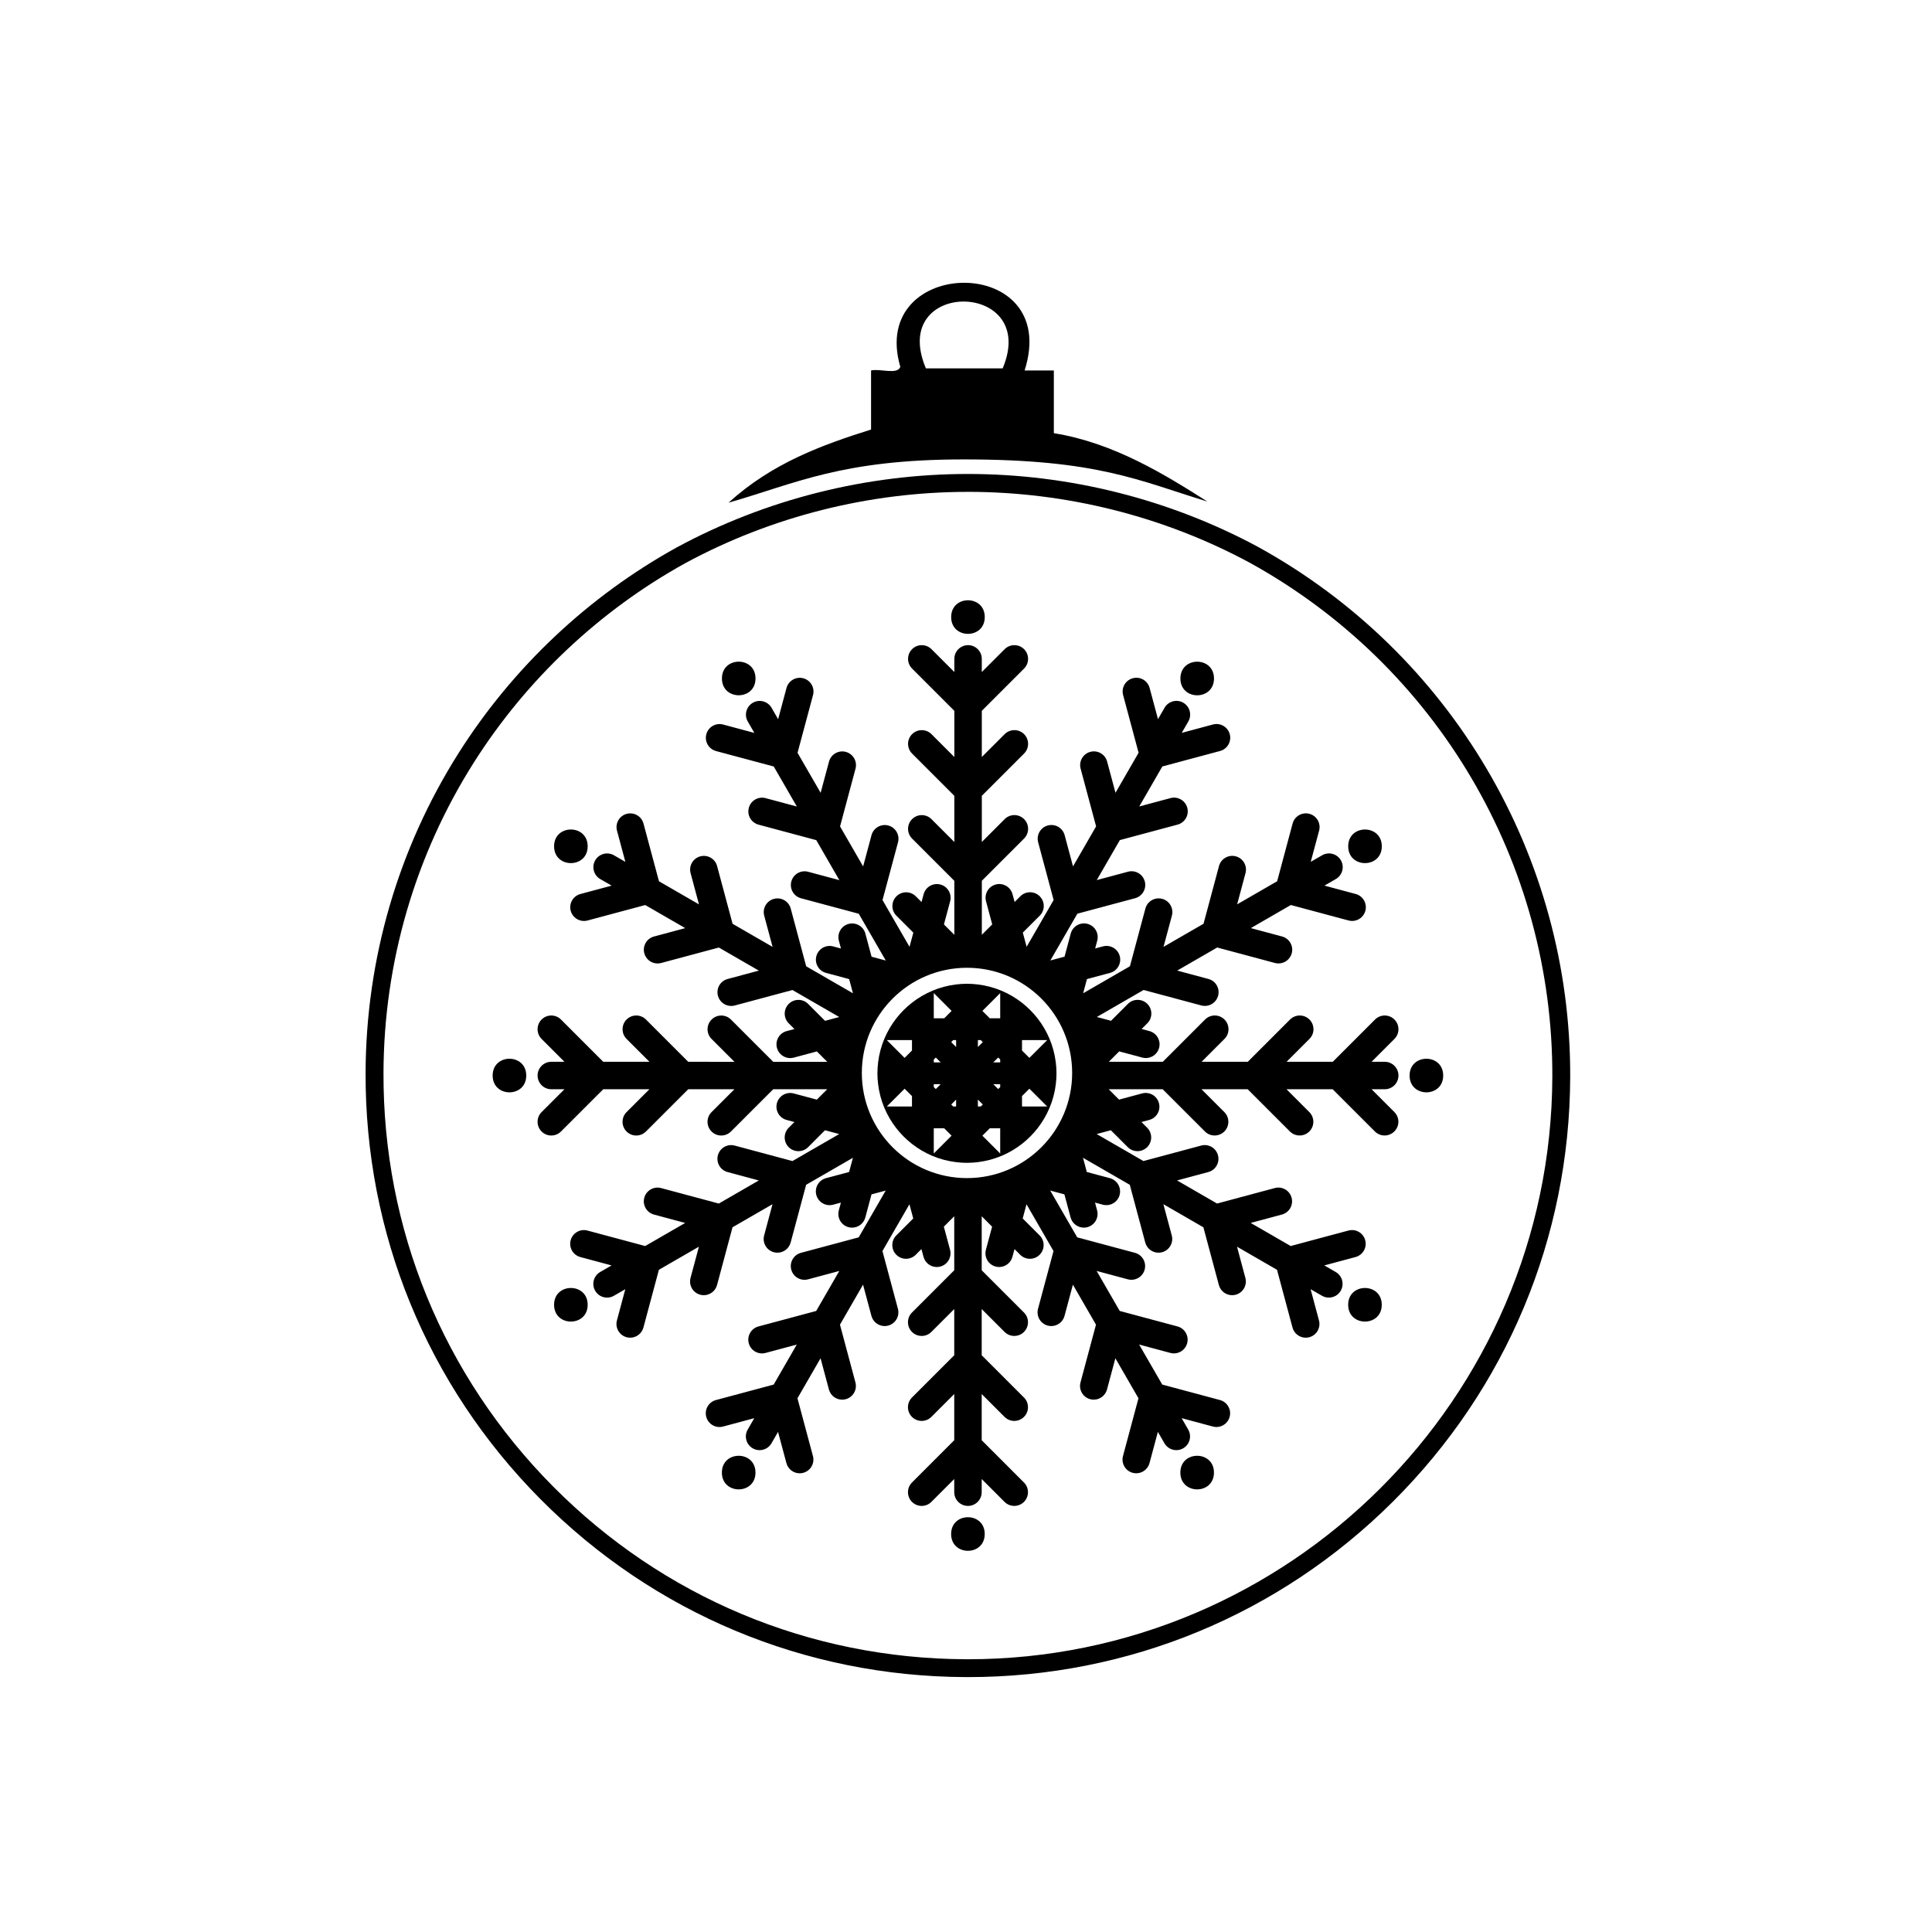 <?xml version="1.0" encoding="UTF-8"?>
<!-- The Best Svg Icon site in the world: iconSvg.co, Visit us! https://iconsvg.co -->
<svg fill="#000000" width="800px" height="800px" version="1.1" viewBox="144 144 512 512" xmlns="http://www.w3.org/2000/svg">
 <g>
  <path d="m513.54 438.72-6.059-6.059h3.488c2.008 0 3.637-1.629 3.637-3.637 0-2.008-1.629-3.637-3.637-3.637h-3.488l6.059-6.059c1.418-1.418 1.418-3.723 0-5.141-1.418-1.422-3.723-1.422-5.144 0l-11.199 11.199h-12.238l6.059-6.059c1.422-1.422 1.422-3.723 0-5.144-1.418-1.418-3.723-1.418-5.141 0l-11.199 11.199h-12.238l6.059-6.059c1.422-1.418 1.422-3.723 0-5.141-1.418-1.422-3.723-1.422-5.141 0l-11.199 11.199h-14.312l2.754-2.754 6.117 1.641c0.316 0.082 0.633 0.125 0.945 0.125 1.605 0 3.074-1.07 3.512-2.695 0.52-1.941-0.633-3.934-2.57-4.453l-2.062-0.555 1.512-1.512c1.418-1.418 1.418-3.723 0-5.141-1.422-1.418-3.723-1.422-5.141 0l-4.481 4.481-3.762-1.008 12.395-7.156 15.301 4.102c0.316 0.086 0.633 0.125 0.941 0.125 1.605 0 3.074-1.07 3.508-2.695 0.52-1.941-0.629-3.934-2.57-4.453l-8.273-2.219 10.598-6.117 15.305 4.102c0.316 0.086 0.629 0.125 0.941 0.125 1.605 0 3.074-1.07 3.512-2.695 0.52-1.941-0.633-3.934-2.57-4.453l-8.273-2.219 10.598-6.121 15.301 4.102c0.316 0.082 0.633 0.125 0.945 0.125 1.605 0 3.074-1.07 3.508-2.695 0.52-1.941-0.633-3.934-2.57-4.453l-8.273-2.219 3.019-1.742c1.738-1.004 2.336-3.231 1.332-4.969-1.004-1.738-3.231-2.336-4.965-1.332l-3.023 1.742 2.219-8.273c0.52-1.941-0.629-3.934-2.57-4.453s-3.934 0.633-4.453 2.57l-4.098 15.301-10.602 6.121 2.215-8.273c0.52-1.941-0.629-3.934-2.57-4.453-1.941-0.52-3.934 0.633-4.453 2.57l-4.102 15.301-10.602 6.121 2.219-8.273c0.52-1.941-0.629-3.934-2.57-4.453-1.941-0.52-3.934 0.633-4.453 2.57l-4.102 15.301-12.395 7.156 1.008-3.762 6.121-1.641c1.941-0.52 3.09-2.516 2.57-4.453-0.52-1.941-2.512-3.09-4.453-2.574l-2.062 0.555 0.551-2.066c0.52-1.941-0.629-3.934-2.57-4.453-1.941-0.52-3.934 0.633-4.453 2.57l-1.641 6.121-3.762 1.008 7.156-12.395 15.301-4.102c1.941-0.52 3.09-2.516 2.57-4.453-0.52-1.941-2.512-3.09-4.453-2.57l-8.277 2.219 6.121-10.598 15.301-4.102c1.941-0.52 3.09-2.516 2.57-4.453-0.52-1.941-2.508-3.09-4.453-2.574l-8.277 2.219 6.117-10.602 15.301-4.102c1.941-0.52 3.09-2.512 2.57-4.453-0.52-1.941-2.508-3.09-4.453-2.57l-8.273 2.219 1.742-3.019c1.004-1.738 0.406-3.965-1.332-4.969-1.738-1.004-3.961-0.406-4.965 1.332l-1.742 3.019-2.219-8.273c-0.52-1.941-2.508-3.09-4.453-2.57-1.941 0.52-3.09 2.512-2.57 4.453l4.102 15.301-6.121 10.602-2.219-8.277c-0.52-1.941-2.512-3.09-4.453-2.57-1.941 0.52-3.09 2.516-2.57 4.453l4.102 15.301-6.117 10.602-2.219-8.273c-0.52-1.941-2.508-3.09-4.453-2.57-1.941 0.52-3.09 2.512-2.57 4.453l4.102 15.301-7.156 12.395-1.008-3.762 4.481-4.481c1.422-1.418 1.422-3.723 0-5.141-1.418-1.422-3.723-1.422-5.141 0l-1.512 1.512-0.555-2.062c-0.52-1.941-2.508-3.09-4.453-2.574-1.941 0.52-3.09 2.516-2.57 4.453l1.641 6.121-2.754 2.754v-14.312l11.199-11.199c1.418-1.418 1.418-3.723 0-5.141-1.422-1.422-3.723-1.422-5.144 0l-6.059 6.059v-12.238l11.199-11.199c1.418-1.418 1.418-3.723 0-5.141-1.422-1.418-3.723-1.418-5.144 0l-6.059 6.059v-12.238l11.199-11.199c1.418-1.418 1.418-3.723 0-5.141-1.422-1.418-3.723-1.418-5.144 0l-6.059 6.059v-3.488c0-2.008-1.629-3.637-3.637-3.637-2.008 0-3.637 1.629-3.637 3.637v3.488l-6.059-6.059c-1.422-1.418-3.723-1.418-5.141 0-1.418 1.418-1.422 3.723 0 5.141l11.199 11.203v12.238l-6.059-6.059c-1.422-1.418-3.723-1.418-5.141 0-1.418 1.418-1.422 3.723 0 5.141l11.199 11.203v12.238l-6.059-6.059c-1.422-1.422-3.723-1.422-5.141 0-1.418 1.422-1.422 3.723 0 5.144l11.199 11.199v14.312l-2.754-2.754 1.641-6.121c0.52-1.941-0.633-3.934-2.57-4.453-1.941-0.52-3.934 0.633-4.457 2.57l-0.555 2.066-1.512-1.512c-1.418-1.422-3.723-1.422-5.141 0-1.418 1.418-1.422 3.723 0 5.141l4.481 4.481-1.008 3.762-7.156-12.395 4.102-15.301c0.52-1.941-0.633-3.934-2.57-4.453-1.941-0.52-3.934 0.633-4.453 2.57l-2.219 8.273-6.117-10.598 4.098-15.301c0.52-1.941-0.629-3.934-2.57-4.453s-3.934 0.633-4.453 2.57l-2.219 8.273-6.121-10.598 4.102-15.301c0.52-1.941-0.633-3.934-2.57-4.453-1.941-0.52-3.934 0.629-4.457 2.57l-2.219 8.273-1.742-3.019c-1.004-1.738-3.231-2.336-4.969-1.332-1.738 1.008-2.336 3.231-1.332 4.969l1.742 3.019-8.277-2.219c-1.941-0.52-3.934 0.629-4.453 2.57-0.52 1.941 0.633 3.934 2.57 4.457l15.301 4.098 6.117 10.602-8.273-2.219c-1.941-0.52-3.934 0.633-4.453 2.574s0.633 3.934 2.574 4.453l15.301 4.102 6.121 10.602-8.277-2.219c-1.941-0.52-3.934 0.629-4.453 2.57-0.52 1.941 0.633 3.934 2.57 4.453l15.301 4.102 7.156 12.395-3.762-1.008-1.641-6.121c-0.52-1.941-2.516-3.09-4.453-2.57-1.941 0.52-3.09 2.512-2.574 4.453l0.555 2.062-2.066-0.555c-1.941-0.52-3.934 0.633-4.453 2.57-0.52 1.941 0.633 3.934 2.57 4.453l6.121 1.641 1.008 3.762-12.395-7.156-4.098-15.301c-0.52-1.941-2.516-3.09-4.453-2.57-1.941 0.52-3.09 2.516-2.574 4.453l2.219 8.273-10.602-6.121-4.102-15.301c-0.52-1.941-2.512-3.09-4.453-2.57s-3.09 2.512-2.57 4.453l2.219 8.273-10.602-6.121-4.102-15.301c-0.52-1.941-2.512-3.09-4.453-2.57-1.941 0.52-3.09 2.512-2.57 4.453l2.219 8.273-3.019-1.742c-1.738-1.004-3.965-0.406-4.969 1.332s-0.41 3.965 1.332 4.969l3.019 1.742-8.277 2.219c-1.941 0.52-3.09 2.512-2.574 4.453 0.438 1.625 1.906 2.695 3.512 2.695 0.312 0 0.629-0.039 0.941-0.125l15.301-4.102 10.602 6.121-8.277 2.219c-1.941 0.52-3.09 2.512-2.57 4.453 0.434 1.625 1.902 2.695 3.512 2.695 0.309 0 0.625-0.039 0.941-0.125l15.301-4.102 10.598 6.121-8.273 2.219c-1.941 0.52-3.09 2.512-2.57 4.453 0.434 1.625 1.902 2.695 3.512 2.695 0.312 0 0.625-0.039 0.941-0.125l15.301-4.102 12.395 7.156-3.762 1.008-4.481-4.481c-1.418-1.422-3.723-1.422-5.144 0-1.418 1.418-1.418 3.723 0 5.141l1.512 1.512-2.066 0.555c-1.941 0.52-3.09 2.512-2.57 4.453 0.434 1.625 1.902 2.695 3.512 2.695 0.309 0 0.629-0.039 0.945-0.125l6.121-1.641 2.754 2.754h-14.312l-11.199-11.199c-1.422-1.422-3.723-1.422-5.141 0-1.422 1.418-1.422 3.723 0 5.141l6.059 6.059-12.246-0.008-11.199-11.199c-1.418-1.422-3.723-1.422-5.141 0-1.418 1.418-1.418 3.723 0 5.141l6.059 6.059h-12.238l-11.199-11.199c-1.422-1.422-3.723-1.422-5.144 0-1.418 1.418-1.418 3.723 0 5.141l6.059 6.059h-3.484c-2.008 0-3.637 1.629-3.637 3.637s1.629 3.637 3.637 3.637h3.484l-6.059 6.059c-1.418 1.418-1.418 3.723 0 5.141 0.711 0.711 1.641 1.062 2.57 1.062 0.93 0 1.859-0.355 2.57-1.062l11.199-11.199h12.238l-6.059 6.059c-1.418 1.418-1.418 3.723 0 5.141 0.711 0.711 1.641 1.062 2.574 1.062 0.93 0 1.859-0.355 2.57-1.062l11.203-11.199h12.238l-6.059 6.059c-1.422 1.418-1.422 3.723 0 5.141 0.711 0.711 1.641 1.062 2.57 1.062 0.93 0 1.859-0.355 2.57-1.062l11.199-11.199h14.312l-2.754 2.754-6.121-1.641c-1.941-0.52-3.934 0.629-4.457 2.57-0.52 1.941 0.633 3.934 2.57 4.453l2.066 0.555-1.512 1.512c-1.418 1.418-1.418 3.723 0 5.144 0.711 0.711 1.641 1.062 2.57 1.062 0.93 0 1.863-0.355 2.574-1.062l4.481-4.481 3.762 1.008-12.395 7.156-15.301-4.102c-1.941-0.523-3.934 0.629-4.453 2.57-0.52 1.941 0.633 3.934 2.57 4.453l8.273 2.219-10.598 6.121-15.301-4.102c-1.941-0.52-3.934 0.629-4.453 2.57-0.52 1.941 0.633 3.934 2.57 4.453l8.273 2.219-10.598 6.121-15.301-4.102c-1.941-0.52-3.934 0.633-4.453 2.57-0.52 1.941 0.633 3.934 2.57 4.453l8.273 2.219-3.019 1.742c-1.738 1.004-2.336 3.231-1.332 4.969 0.672 1.164 1.895 1.82 3.152 1.82 0.617 0 1.242-0.156 1.816-0.488l3.019-1.742-2.219 8.273c-0.52 1.941 0.633 3.934 2.57 4.453 0.316 0.086 0.633 0.125 0.945 0.125 1.605 0 3.074-1.07 3.508-2.695l4.102-15.301 10.602-6.121-2.219 8.277c-0.52 1.941 0.633 3.934 2.57 4.453 0.316 0.086 0.633 0.125 0.945 0.125 1.605 0 3.074-1.07 3.512-2.695l4.098-15.301 10.602-6.121-2.219 8.277c-0.52 1.941 0.633 3.934 2.574 4.453 0.316 0.086 0.633 0.125 0.941 0.125 1.605 0 3.074-1.07 3.512-2.695l4.102-15.301 12.395-7.156-1.008 3.762-6.121 1.641c-1.941 0.52-3.09 2.512-2.57 4.453 0.52 1.941 2.512 3.094 4.453 2.574l2.066-0.555-0.555 2.062c-0.52 1.941 0.629 3.934 2.57 4.453 0.316 0.086 0.633 0.125 0.941 0.125 1.605 0 3.074-1.07 3.512-2.695l1.641-6.121 3.762-1.008-7.156 12.395-15.301 4.102c-1.941 0.52-3.09 2.512-2.57 4.453 0.52 1.941 2.516 3.094 4.453 2.57l8.277-2.219-6.121 10.602-15.301 4.102c-1.941 0.52-3.09 2.512-2.574 4.453 0.52 1.941 2.516 3.094 4.453 2.57l8.277-2.219-6.121 10.602-15.301 4.102c-1.941 0.52-3.09 2.516-2.57 4.453 0.52 1.941 2.516 3.094 4.453 2.57l8.273-2.219-1.742 3.019c-1.004 1.738-0.406 3.965 1.332 4.969 0.574 0.332 1.199 0.488 1.816 0.488 1.258 0 2.481-0.652 3.152-1.816l1.742-3.019 2.219 8.273c0.438 1.625 1.902 2.695 3.512 2.695 0.312 0 0.629-0.039 0.941-0.125 1.941-0.52 3.09-2.512 2.574-4.453l-4.102-15.301 6.121-10.602 2.219 8.273c0.434 1.625 1.902 2.695 3.508 2.695 0.312 0 0.629-0.039 0.945-0.125 1.941-0.52 3.09-2.512 2.57-4.453l-4.098-15.301 6.117-10.598 2.219 8.273c0.438 1.625 1.902 2.695 3.508 2.695 0.312 0 0.629-0.039 0.945-0.125 1.941-0.52 3.09-2.512 2.57-4.453l-4.102-15.301 7.156-12.395 1.008 3.762-4.481 4.481c-1.422 1.418-1.422 3.723 0 5.141 0.711 0.711 1.641 1.062 2.57 1.062 0.93 0 1.859-0.355 2.57-1.062l1.512-1.512 0.555 2.062c0.434 1.625 1.902 2.695 3.512 2.695 0.312 0 0.629-0.039 0.945-0.125 1.941-0.52 3.09-2.512 2.57-4.453l-1.641-6.121 2.754-2.754v14.312l-11.199 11.199c-1.418 1.418-1.418 3.723 0 5.141 0.711 0.711 1.641 1.066 2.57 1.066 0.93 0 1.859-0.355 2.57-1.066l6.059-6.059v12.238l-11.199 11.199c-1.422 1.418-1.422 3.723 0 5.141 1.418 1.418 3.723 1.418 5.141 0l6.059-6.059v12.238l-11.199 11.203c-1.418 1.418-1.418 3.723 0 5.141 0.711 0.711 1.641 1.066 2.57 1.066 0.93 0 1.859-0.355 2.57-1.066l6.059-6.059v3.488c0 2.008 1.629 3.637 3.637 3.637 2.008 0 3.637-1.629 3.637-3.637v-3.488l6.059 6.059c1.422 1.418 3.723 1.418 5.144 0 1.418-1.418 1.418-3.723 0-5.141l-11.199-11.203v-12.238l6.059 6.059c0.711 0.711 1.641 1.066 2.57 1.066s1.859-0.355 2.57-1.066c1.422-1.418 1.422-3.723 0-5.141l-11.199-11.199v-12.238l6.059 6.059c1.422 1.418 3.723 1.418 5.144 0 1.418-1.418 1.418-3.723 0-5.141l-11.199-11.199v-14.312l2.754 2.754-1.641 6.121c-0.52 1.941 0.633 3.934 2.57 4.453 0.316 0.086 0.633 0.125 0.941 0.125 1.605 0 3.078-1.07 3.512-2.695l0.555-2.062 1.512 1.512c1.418 1.418 3.723 1.422 5.141 0 1.422-1.418 1.422-3.723 0-5.141l-4.481-4.481 1.008-3.762 7.156 12.395-4.102 15.301c-0.52 1.941 0.633 3.934 2.57 4.453 0.316 0.086 0.633 0.125 0.945 0.125 1.605 0 3.074-1.07 3.508-2.695l2.219-8.277 6.117 10.598-4.102 15.301c-0.52 1.941 0.629 3.934 2.57 4.453 0.316 0.086 0.633 0.125 0.941 0.125 1.605 0 3.074-1.07 3.512-2.695l2.219-8.273 6.121 10.602-4.102 15.301c-0.52 1.941 0.629 3.934 2.57 4.453 0.316 0.086 0.633 0.125 0.945 0.125 1.605 0 3.074-1.07 3.512-2.695l2.219-8.277 1.742 3.019c0.676 1.164 1.898 1.82 3.152 1.82 0.617 0 1.242-0.156 1.812-0.488 1.738-1.008 2.336-3.231 1.332-4.969l-1.742-3.019 8.273 2.219c1.941 0.52 3.93-0.633 4.453-2.57 0.52-1.941-0.633-3.934-2.57-4.453l-15.301-4.102-6.117-10.602 8.273 2.219c1.941 0.52 3.934-0.633 4.453-2.57 0.52-1.941-0.629-3.934-2.57-4.453l-15.301-4.102-6.121-10.602 8.273 2.219c1.941 0.52 3.934-0.633 4.453-2.57 0.52-1.941-0.629-3.934-2.57-4.453l-15.301-4.102-7.156-12.395 3.762 1.008 1.641 6.121c0.434 1.625 1.902 2.695 3.512 2.695 0.312 0 0.625-0.039 0.941-0.125 1.941-0.52 3.09-2.516 2.57-4.453l-0.551-2.062 2.062 0.555c1.941 0.52 3.934-0.629 4.453-2.57 0.52-1.941-0.633-3.934-2.57-4.453l-6.121-1.641-1.008-3.762 12.395 7.156 4.102 15.301c0.434 1.625 1.902 2.695 3.508 2.695 0.312 0 0.629-0.039 0.945-0.125 1.941-0.52 3.09-2.512 2.57-4.453l-2.219-8.277 10.602 6.121 4.102 15.301c0.434 1.625 1.902 2.695 3.512 2.695 0.312 0 0.625-0.039 0.945-0.125 1.941-0.52 3.09-2.516 2.57-4.453l-2.219-8.277 10.602 6.121 4.102 15.301c0.434 1.625 1.902 2.695 3.508 2.695 0.312 0 0.629-0.039 0.941-0.125 1.941-0.52 3.09-2.516 2.57-4.453l-2.219-8.277 3.019 1.742c0.57 0.332 1.195 0.488 1.812 0.488 1.258 0 2.481-0.652 3.152-1.82 1.004-1.738 0.41-3.965-1.332-4.969l-3.019-1.742 8.273-2.219c1.941-0.52 3.09-2.512 2.57-4.453s-2.512-3.094-4.453-2.57l-15.301 4.102-10.598-6.121 8.273-2.219c1.941-0.52 3.09-2.512 2.57-4.453-0.52-1.941-2.512-3.094-4.453-2.57l-15.301 4.102-10.598-6.121 8.273-2.219c1.941-0.52 3.09-2.516 2.57-4.453-0.52-1.941-2.512-3.094-4.457-2.57l-15.301 4.102-12.395-7.156 3.762-1.008 4.481 4.481c0.711 0.711 1.641 1.062 2.574 1.062 0.93 0 1.859-0.355 2.57-1.062 1.418-1.422 1.418-3.723 0-5.144l-1.512-1.512 2.062-0.555c1.941-0.52 3.09-2.512 2.57-4.453s-2.508-3.094-4.457-2.574l-6.117 1.641-2.754-2.754h14.312l11.203 11.199c0.711 0.711 1.641 1.062 2.57 1.062 0.93 0 1.863-0.355 2.574-1.062 1.418-1.418 1.418-3.723-0.004-5.141l-6.059-6.059h12.238l11.199 11.199c0.711 0.711 1.641 1.062 2.574 1.062 0.93 0 1.863-0.355 2.57-1.062 1.422-1.418 1.422-3.723 0-5.141l-6.059-6.059h12.238l11.199 11.199c0.711 0.711 1.641 1.062 2.574 1.062 0.93 0 1.859-0.355 2.57-1.062 1.438-1.414 1.438-3.719 0.02-5.137zm-113.28 17.488c-15.391 0-27.867-12.477-27.867-27.867 0-15.395 12.477-27.871 27.867-27.871 15.395 0 27.871 12.477 27.871 27.871 0 15.391-12.477 27.867-27.871 27.867z"/>
  <path d="m423.77 431.32h0.031c0.117-0.941 0.18-1.902 0.18-2.875 0-0.984-0.066-1.949-0.184-2.902h-0.027l0.023-0.023c-0.539-4.363-2.266-8.363-4.848-11.668h-0.02l0.012-0.008c-1.191-1.52-2.562-2.891-4.082-4.086l-0.012 0.012v-0.02c-3.301-2.586-7.301-4.312-11.664-4.852l-0.023 0.023v-0.027c-0.953-0.117-1.918-0.184-2.902-0.184-0.973 0-1.93 0.066-2.875 0.18v0.031l-0.027-0.027c-4.363 0.535-8.363 2.258-11.664 4.832v0.039l-0.02-0.023c-1.52 1.191-2.894 2.559-4.086 4.078l0.023 0.023h-0.043c-2.582 3.297-4.309 7.285-4.848 11.645l0.051 0.047h-0.055c-0.117 0.953-0.184 1.918-0.184 2.902 0 0.973 0.066 1.93 0.18 2.875h0.059l-0.051 0.051c0.535 4.356 2.258 8.344 4.828 11.641h0.066l-0.035 0.035c1.191 1.52 2.562 2.891 4.082 4.082l0.035-0.035v0.066c3.297 2.574 7.285 4.289 11.641 4.828l0.055-0.055v0.059c0.941 0.113 1.902 0.18 2.875 0.18 0.98 0 1.949-0.07 2.902-0.184v-0.055l0.047 0.047c4.356-0.543 8.348-2.269 11.645-4.848v-0.043l0.023 0.023c1.52-1.191 2.891-2.562 4.078-4.086l-0.023-0.023h0.039c2.574-3.305 4.297-7.301 4.832-11.664zm-38.086 5.918h-6.676l4.723-4.719 1.953 1.953zm0-14.844-1.953 1.957-4.723-4.723h6.676l0.004 2.766zm5.777-15.215 4.723 4.723-1.953 1.953h-2.766zm0 17.609 0.539-0.535 1.297 1.297h-1.836zm0 6.531h1.836l-1.297 1.297-0.539-0.535zm0 18.371v-6.68h2.766l1.953 1.953zm5.918-12.453h-0.762l-0.535-0.535 1.297-1.297zm0-15.773-1.297-1.297 0.535-0.539h0.762zm5.773-1.836h0.758l0.539 0.539-1.297 1.297zm0 17.609v-1.836l1.297 1.297-0.539 0.535zm5.914 12.453-4.719-4.723 1.953-1.953h2.766zm0-17.609-0.535 0.535-1.297-1.297h1.832zm0-6.535h-1.832l1.297-1.297 0.535 0.535zm0-11.691h-2.766l-1.953-1.953 4.719-4.723zm5.777 23.383v-2.766l1.953-1.953 4.723 4.719zm1.953-12.887-1.953-1.953v-2.766h6.68z"/>
  <path d="m404.97 307.53c0 5.934-8.902 5.934-8.902 0 0-5.938 8.902-5.938 8.902 0"/>
  <path d="m344.22 323.8c0 5.938-8.902 5.938-8.902 0 0-5.934 8.902-5.934 8.902 0"/>
  <path d="m299.74 368.28c0 5.934-8.902 5.934-8.902 0 0-5.938 8.902-5.938 8.902 0"/>
  <path d="m283.46 429.03c0 5.934-8.902 5.934-8.902 0 0-5.938 8.902-5.938 8.902 0"/>
  <path d="m299.74 489.78c0 5.934-8.902 5.934-8.902 0 0-5.938 8.902-5.938 8.902 0"/>
  <path d="m344.21 534.25c0 5.934-8.902 5.934-8.902 0 0-5.938 8.902-5.938 8.902 0"/>
  <path d="m404.96 550.53c0 5.934-8.902 5.934-8.902 0s8.902-5.934 8.902 0"/>
  <path d="m465.71 534.25c0 5.934-8.906 5.934-8.906 0 0-5.938 8.906-5.938 8.906 0"/>
  <path d="m510.18 489.78c0 5.934-8.902 5.934-8.902 0s8.902-5.934 8.902 0"/>
  <path d="m526.46 429.03c0 5.934-8.902 5.934-8.902 0s8.902-5.934 8.902 0"/>
  <path d="m510.19 368.28c0 5.938-8.902 5.938-8.902 0 0-5.934 8.902-5.934 8.902 0"/>
  <path d="m465.72 323.81c0 5.934-8.902 5.934-8.902 0 0-5.938 8.902-5.938 8.902 0"/>
  <path d="m400.54 588.45h-0.008l-0.621-0.004c-42.637-0.16-82.66-16.91-112.7-47.172-30.035-30.262-46.488-70.41-46.328-113.05 0.113-30.082 8.637-59.352 24.648-84.648 14.355-22.68 34.348-41.527 57.816-54.508 23.559-12.734 50.234-19.461 77.156-19.461 26.816 0 53.395 6.68 76.867 19.312 51.27 28.238 82.969 82.078 82.75 140.52-0.156 42.531-16.836 82.48-46.969 112.49-30.117 29.992-70.117 46.52-112.62 46.52zm-0.031-314.1c-26.137 0-52.031 6.527-74.879 18.883-22.754 12.586-42.156 30.879-56.086 52.887-15.535 24.543-23.805 52.941-23.914 82.133-0.156 41.371 15.809 80.328 44.953 109.69 29.145 29.359 67.977 45.617 109.35 45.773l0.602 0.004c85.07 0.004 154.54-69.215 154.85-154.3 0.215-56.703-30.543-108.95-80.273-136.34-22.766-12.254-48.57-18.734-74.602-18.734z"/>
  <path d="m374.84 257.83v-15.645c2.316-0.59 7.031 1.215 7.75-0.969-8.594-29.512 42.902-30.223 32.938 0.969h7.75v16.613c15.867 2.543 29.43 10.969 40.688 18.117-18.152-5.535-29.031-11.168-64.465-11.168-32.48 0-44.48 6.336-62.438 11.473 11.613-10.543 24.773-15.285 37.777-19.391zm14.531-16.207h20.344c9.867-23.379-30.395-23.844-20.344 0z"/>
 </g>
</svg>